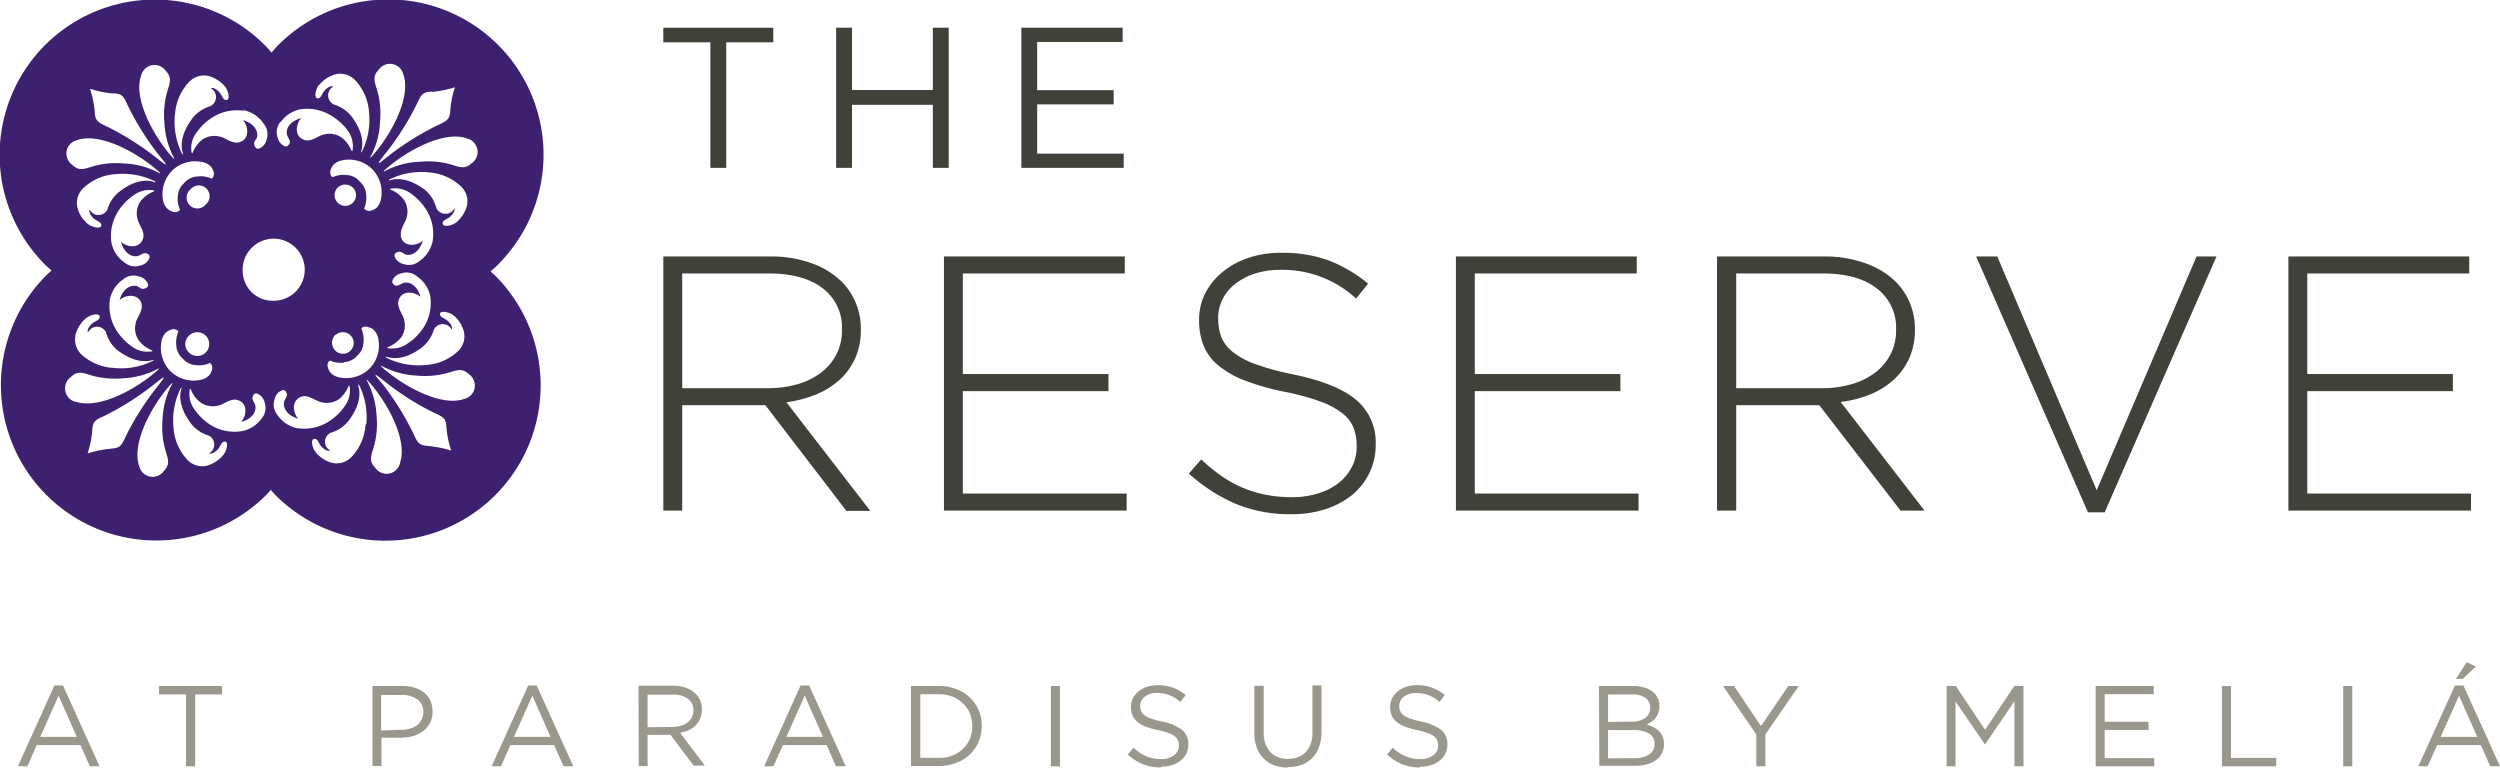 <svg xmlns="http://www.w3.org/2000/svg" viewBox="0 0 364 111.75"><defs><style>.a{fill:#9a988d;}.b{fill:#414139;}.c{fill:#3d2070;}</style></defs><path class="a" d="m11.18 107.29l-2.65-6l-2.67 6zM7.93 99.8h1.24l5.32 11.77h-1.41l-1.37-3.09H5.34L4 111.57H2.6z"/><polygon class="a" points="27.09 101.1 23.16 101.1 23.16 99.88 32.33 99.88 32.33 101.1 28.41 101.1 28.41 111.57 27.09 111.57 27.09 101.1"/><path class="a" d="m58.44 106.26a4.25 4.25 0 0 0 1.32-.19a3.07 3.07 0 0 0 1-.52a2.34 2.34 0 0 0 .65-.82a2.38 2.38 0 0 0 .23-1a2.21 2.21 0 0 0-.86-1.89a3.68 3.68 0 0 0-2.29-.65h-3v5.16zm-4.21-6.38h4.37a6 6 0 0 1 1.8.26a4.12 4.12 0 0 1 1.38.73a3.25 3.25 0 0 1 .89 1.16a3.88 3.88 0 0 1 .31 1.56a3.6 3.6 0 0 1-.37 1.66a3.73 3.73 0 0 1-1 1.2a4.39 4.39 0 0 1-1.47.72a6 6 0 0 1-1.77.24h-2.83v4.13h-1.31z"/><path class="a" d="m80.16 107.29l-2.65-6l-2.68 6zm-3.25-7.49h1.23l5.33 11.77h-1.42l-1.37-3.09h-6.36l-1.39 3.09h-1.35z"/><path class="a" d="m97.89 105.84a3.89 3.89 0 0 0 1.21-.17a2.64 2.64 0 0 0 1-.47a2.14 2.14 0 0 0 .86-1.76a2 2 0 0 0-.79-1.69a3.52 3.52 0 0 0-2.21-.61h-3.67v4.74zm-4.92-6h5a5.54 5.54 0 0 1 1.93.31a3.61 3.61 0 0 1 1.39.86a3.07 3.07 0 0 1 .67 1a3.35 3.35 0 0 1 .23 1.28a3.37 3.37 0 0 1-.23 1.31a3.11 3.11 0 0 1-.66 1a3.5 3.5 0 0 1-1 .7a4.7 4.7 0 0 1-1.27.39l3.59 4.78H101L97.63 107h-3.34v4.54H93z"/><path class="a" d="m119.83 107.29l-2.66-6l-2.67 6zm-3.26-7.49h1.24l5.33 11.77h-1.42l-1.37-3.09H114l-1.39 3.09h-1.35z"/><path class="a" d="m136.7 110.35a5.56 5.56 0 0 0 2-.35a4.45 4.45 0 0 0 1.53-1a4.29 4.29 0 0 0 1-1.46a4.9 4.9 0 0 0 .34-1.81a5 5 0 0 0-.34-1.82a4.43 4.43 0 0 0-1-1.47a4.62 4.62 0 0 0-1.53-1a5.35 5.35 0 0 0-2-.36H134v9.25zm-4.06-10.47h4.06a7 7 0 0 1 2.51.44a6.09 6.09 0 0 1 2 1.23a5.44 5.44 0 0 1 1.28 1.85a5.78 5.78 0 0 1 .45 2.29a5.86 5.86 0 0 1-.45 2.3a5.44 5.44 0 0 1-1.28 1.85a6 6 0 0 1-2 1.24a6.79 6.79 0 0 1-2.51.45h-4.06z"/><rect class="a" x="153.01" y="99.88" width="1.32" height="11.69"/><path class="a" d="m169 111.74a6.87 6.87 0 0 1-2.57-.46a7.5 7.5 0 0 1-2.21-1.41l.82-1a6.74 6.74 0 0 0 1.85 1.24a5.4 5.4 0 0 0 2.16.41a3 3 0 0 0 1.89-.56a1.72 1.72 0 0 0 .71-1.43a1.9 1.9 0 0 0-.13-.73a1.5 1.5 0 0 0-.47-.59a3.08 3.08 0 0 0-.93-.48a10.38 10.38 0 0 0-1.51-.42a11.29 11.29 0 0 1-1.75-.5a4.21 4.21 0 0 1-1.23-.69a2.37 2.37 0 0 1-.72-.93a3.06 3.06 0 0 1-.24-1.25a3 3 0 0 1 .28-1.27a3.14 3.14 0 0 1 .81-1A4.09 4.09 0 0 1 167 100a4.68 4.68 0 0 1 1.53-.24a6.4 6.4 0 0 1 2.25.36a6.81 6.81 0 0 1 1.86 1.08l-.77 1a5.52 5.52 0 0 0-1.64-1a5 5 0 0 0-1.73-.3a2.82 2.82 0 0 0-1.82.54a1.66 1.66 0 0 0-.67 1.35a1.91 1.91 0 0 0 .14.74a1.34 1.34 0 0 0 .48.6a3.35 3.35 0 0 0 1 .5a12.64 12.64 0 0 0 1.58.43a6.84 6.84 0 0 1 2.88 1.2a2.61 2.61 0 0 1 .93 2.11a3.15 3.15 0 0 1-.29 1.36a3.12 3.12 0 0 1-.82 1a3.6 3.6 0 0 1-1.26.66a5.11 5.11 0 0 1-1.6.24"/><path class="a" d="m187.52 111.75a5.67 5.67 0 0 1-2-.32a4.17 4.17 0 0 1-1.54-1a4.25 4.25 0 0 1-1-1.6a6.35 6.35 0 0 1-.35-2.18v-6.8H184v6.71a4.1 4.1 0 0 0 .94 2.92a3.38 3.38 0 0 0 2.63 1a3.45 3.45 0 0 0 2.57-1a4 4 0 0 0 .95-2.89v-6.8h1.32v6.7a6.45 6.45 0 0 1-.35 2.25a4.26 4.26 0 0 1-1 1.62a4.19 4.19 0 0 1-1.54 1a5.69 5.69 0 0 1-2 .32"/><path class="a" d="m206.74 111.74a6.87 6.87 0 0 1-2.57-.46a7.5 7.5 0 0 1-2.21-1.41l.82-1a6.63 6.63 0 0 0 1.86 1.24a5.35 5.35 0 0 0 2.15.41a3 3 0 0 0 1.9-.56a1.75 1.75 0 0 0 .71-1.43a1.9 1.9 0 0 0-.14-.73a1.5 1.5 0 0 0-.47-.59a3.08 3.08 0 0 0-.93-.48a10.38 10.38 0 0 0-1.51-.42a11.62 11.62 0 0 1-1.75-.5a4.21 4.21 0 0 1-1.23-.69a2.37 2.37 0 0 1-.72-.93a3.06 3.06 0 0 1-.24-1.25a2.89 2.89 0 0 1 .29-1.27a3 3 0 0 1 .8-1a4.09 4.09 0 0 1 1.22-.67a4.74 4.74 0 0 1 1.54-.24a6.38 6.38 0 0 1 2.24.36a6.81 6.81 0 0 1 1.86 1.08l-.76 1a5.69 5.69 0 0 0-1.65-1a5 5 0 0 0-1.73-.3a2.84 2.84 0 0 0-1.82.54a1.69 1.69 0 0 0-.67 1.35a1.91 1.91 0 0 0 .14.74a1.49 1.49 0 0 0 .48.6a3.35 3.35 0 0 0 1 .5a12.38 12.38 0 0 0 1.59.43a7 7 0 0 1 2.88 1.2a2.6 2.6 0 0 1 .92 2.11a3.15 3.15 0 0 1-.29 1.36a3.12 3.12 0 0 1-.82 1a3.6 3.6 0 0 1-1.26.66a5.11 5.11 0 0 1-1.6.24"/><path class="a" d="m238.05 110.38a3.5 3.5 0 0 0 2.09-.55a1.77 1.77 0 0 0 .77-1.53a1.7 1.7 0 0 0-.78-1.48a4.31 4.31 0 0 0-2.32-.52h-3.68v4.12zm-.47-5.31a3.3 3.3 0 0 0 1.94-.52a1.79 1.79 0 0 0 .74-1.55a1.65 1.65 0 0 0-.67-1.38a3.08 3.08 0 0 0-1.91-.51h-3.55v4zm-4.77-5.19h5a5.1 5.1 0 0 1 1.77.28a3.42 3.42 0 0 1 1.28.75a2.63 2.63 0 0 1 .75 1.87a2.79 2.79 0 0 1-.58 1.78a2.82 2.82 0 0 1-.6.55a3.66 3.66 0 0 1-.67.37a6.49 6.49 0 0 1 1 .4a3.27 3.27 0 0 1 .78.57a2.46 2.46 0 0 1 .54.8a2.71 2.71 0 0 1 .2 1.06a3 3 0 0 1-.3 1.35a2.87 2.87 0 0 1-.86 1a4.26 4.26 0 0 1-1.34.63a6.67 6.67 0 0 1-1.73.21h-5.19z"/><polygon class="a" points="255.72 106.94 250.87 99.88 252.47 99.88 256.4 105.72 260.37 99.88 261.91 99.88 257.04 106.93 257.04 111.57 255.72 111.57 255.72 106.94"/><polygon class="a" points="283.43 99.88 284.77 99.88 289.03 106.26 293.28 99.88 294.62 99.88 294.62 111.57 293.3 111.57 293.3 102.1 289.04 108.36 288.98 108.36 284.72 102.12 284.72 111.57 283.43 111.57 283.43 99.88"/><polygon class="a" points="305.13 99.88 313.58 99.88 313.58 101.07 306.44 101.07 306.44 105.09 312.83 105.09 312.83 106.28 306.44 106.28 306.44 110.38 313.66 110.38 313.66 111.57 305.13 111.57 305.13 99.88"/><polygon class="a" points="323.51 99.88 324.83 99.88 324.83 110.35 331.42 110.35 331.42 111.57 323.51 111.57 323.51 99.88"/><rect class="a" x="341.17" y="99.88" width="1.32" height="11.69"/><path class="a" d="m359.14 96.42l1.34.62l-1.89 1.8h-1zm1.55 10.87l-2.65-6l-2.68 6zm-3.25-7.49h1.23l5.33 11.77h-1.42l-1.37-3.09h-6.36l-1.39 3.09h-1.35z"/><polygon class="b" points="103.43 6.16 96.58 6.16 96.58 4.04 112.59 4.04 112.59 6.16 105.74 6.16 105.74 24.44 103.43 24.44 103.43 6.16"/><polygon class="b" points="121.74 4.03 124.05 4.03 124.05 13.1 135.82 13.1 135.82 4.03 138.13 4.03 138.13 24.44 135.82 24.44 135.82 15.26 124.05 15.26 124.05 24.44 121.74 24.44 121.74 4.03"/><polygon class="b" points="148.71 4.03 163.46 4.03 163.46 6.11 151.01 6.11 151.01 13.13 162.15 13.13 162.15 15.2 151.01 15.2 151.01 22.37 163.61 22.37 163.61 24.44 148.71 24.44 148.71 4.03"/><path class="b" d="m111.81 56.52a15.18 15.18 0 0 0 4.31-.58a10.29 10.29 0 0 0 3.4-1.67a7.74 7.74 0 0 0 2.25-2.65a7.56 7.56 0 0 0 .82-3.58v-.11a7.12 7.12 0 0 0-2.77-5.93Q117 39.82 112 39.82H99.33v16.7zM96.58 37.34h15.55a17.22 17.22 0 0 1 6.07 1a11.86 11.86 0 0 1 4.34 2.66a9.61 9.61 0 0 1 2.06 3.1a9.75 9.75 0 0 1 .74 3.77v.13a10 10 0 0 1-.82 4.15a9.52 9.52 0 0 1-2.27 3.15a11.84 11.84 0 0 1-3.44 2.14a17.59 17.59 0 0 1-4.31 1.13l12.21 15.81h-3.48L111.44 59H99.33v15.34h-2.75z"/><polygon class="b" points="137.44 37.34 163.77 37.34 163.77 39.82 140.19 39.82 140.19 54.46 161.39 54.46 161.39 56.95 140.19 56.95 140.19 71.86 164.04 71.86 164.04 74.34 137.44 74.34 137.44 37.34"/><path class="b" d="m188 74.87a20.64 20.64 0 0 1-8-1.48a24.78 24.78 0 0 1-6.9-4.44l1.8-2.06a25.65 25.65 0 0 0 3 2.45a16.74 16.74 0 0 0 6.43 2.7a19.57 19.57 0 0 0 3.8.35a12.48 12.48 0 0 0 3.81-.56a9.1 9.1 0 0 0 3-1.53a7.2 7.2 0 0 0 1.9-2.33a6.35 6.35 0 0 0 .69-2.93v-.11a7.27 7.27 0 0 0-.45-2.64a5.14 5.14 0 0 0-1.64-2.12a11.72 11.72 0 0 0-3.2-1.71a33.76 33.76 0 0 0-5.18-1.41a35 35 0 0 1-5.71-1.61a13.89 13.89 0 0 1-3.88-2.17a7.39 7.39 0 0 1-2.2-2.88a9.76 9.76 0 0 1-.68-3.75v-.1a8.47 8.47 0 0 1 .89-3.84a9.85 9.85 0 0 1 2.52-3.09a11.72 11.72 0 0 1 3.75-2.06a14.53 14.53 0 0 1 4.76-.74a19.6 19.6 0 0 1 6.95 1.11a21 21 0 0 1 5.74 3.38l-1.75 2.17a15.83 15.83 0 0 0-11.05-4.18a11.72 11.72 0 0 0-3.72.56a9 9 0 0 0-2.86 1.51a6.6 6.6 0 0 0-1.82 2.21a6 6 0 0 0-.63 2.7v.11a7.79 7.79 0 0 0 .44 2.67a5.33 5.33 0 0 0 1.64 2.16a11.4 11.4 0 0 0 3.3 1.79a36.76 36.76 0 0 0 5.39 1.48q6.45 1.32 9.3 3.73a8 8 0 0 1 2.86 6.48v.1a9.11 9.11 0 0 1-.93 4.1a9.51 9.51 0 0 1-2.53 3.2a12.17 12.17 0 0 1-3.84 2.04a15.85 15.85 0 0 1-4.94.74"/><polygon class="b" points="211.98 37.34 238.31 37.34 238.31 39.82 214.73 39.82 214.73 54.46 235.93 54.46 235.93 56.95 214.73 56.95 214.73 71.86 238.57 71.86 238.57 74.34 211.98 74.34 211.98 37.34"/><path class="b" d="m265.27 56.52a15.15 15.15 0 0 0 4.3-.58a10.34 10.34 0 0 0 3.43-1.67a8 8 0 0 0 2.25-2.65a7.56 7.56 0 0 0 .82-3.58v-.11a7.12 7.12 0 0 0-2.8-5.93c-1.85-1.45-4.46-2.18-7.85-2.18h-12.63v16.7zM250 37.34h15.54a17.27 17.27 0 0 1 6.08 1A11.82 11.82 0 0 1 276 41a9.65 9.65 0 0 1 2.81 6.87v.13a10.11 10.11 0 0 1-.82 4.15a9.66 9.66 0 0 1-2.27 3.15a11.84 11.84 0 0 1-3.44 2.14a17.59 17.59 0 0 1-4.28 1.09l12.21 15.81h-3.49L264.89 59h-12.1v15.34H250z"/><polygon class="b" points="287.73 37.34 290.8 37.34 305.28 71.38 319.82 37.34 322.72 37.34 306.44 74.6 304.01 74.6 287.73 37.34"/><polygon class="b" points="333.19 37.34 359.52 37.34 359.52 39.82 335.94 39.82 335.94 54.46 357.14 54.46 357.14 56.95 335.94 56.95 335.94 71.86 359.78 71.86 359.78 74.34 333.19 74.34 333.19 37.34"/><path class="c" d="m68.71 23.73c-.82.77-1.42.75-2.68.33a12.3 12.3 0 0 0-4.91-.51a11.71 11.71 0 0 0-5 1.32c-.33.2-.25 0-.13-.08c2.93-2.69 8.63-5.87 12-4.63a2 2 0 0 1 1.3 1a2 2 0 0 1-.61 2.61m-7.12 26.71A5.29 5.29 0 0 0 63.17 48a1.44 1.44 0 0 1 2.59 0s.27-.43-.46-1.17c-.51-.52-1.08-.54-1.2-.93c-.27-.8 1.19-.53 1.92 0a4.6 4.6 0 0 1 1.54 2.46a3 3 0 0 1-.83 2.73a7.41 7.41 0 0 1-4.73 2.05a10.6 10.6 0 0 1-5.65-1c-.3-.18-.17-.23 0-.18c.51.19 2.47.67 5.25-1.5m-3.2-1.29a3.24 3.24 0 0 0 .41-2.72c-.13-.6-1-1.66-.81-2.57c.38-1.68 2.3-1.48 3.24-.64c-.57-1.95-1.91-2.31-2.61-2c-.26.11-.69.42-1 .35s-.64-.43-.47-.79a1.76 1.76 0 0 1 1.28-1a2.31 2.31 0 0 1 2.29.46a4.52 4.52 0 0 1 1.92 2.9a6.68 6.68 0 0 1-.76 4.17a7.9 7.9 0 0 1-2.52 2.67a3.77 3.77 0 0 1-2.89.69c-.13 0-.1-.11 0-.15a4.74 4.74 0 0 0 1.9-1.39m0-14.86c-.2-.89.71-2 .81-2.57a3.09 3.09 0 0 0-.44-2.71a4.55 4.55 0 0 0-1.86-1.39c-.09-.05-.12-.12 0-.15a3.83 3.83 0 0 1 2.91.69a8.27 8.27 0 0 1 2.45 2.7a6.56 6.56 0 0 1 .75 4.2a4.56 4.56 0 0 1-1.92 2.94a2.33 2.33 0 0 1-2.3.45a1.78 1.78 0 0 1-1.28-1c-.18-.34 0-.65.47-.77s.77.24 1 .35c.7.28 2-.08 2.6-2c-.92.84-2.85 1-3.23-.65m7.8-4a1.47 1.47 0 0 1-2.6-.07a5.21 5.21 0 0 0-1.54-2.56c-2.77-2.16-4.72-1.68-5.24-1.49c-.13 0-.25 0 0-.16a10.45 10.45 0 0 1 5.66-1a7.59 7.59 0 0 1 4.73 2.07a3 3 0 0 1 .85 2.74a4.86 4.86 0 0 1-1.53 2.45c-.73.56-2.19.83-2 0c.14-.41.72-.42 1.2-.94c.73-.74.48-1.16.48-1.16m2.75 26.82a2 2 0 0 1-1.31 1c-3.41 1.23-9.11-2-12-4.64c-.13-.12-.22-.28.12-.09a11.89 11.89 0 0 0 5 1.34a12.54 12.54 0 0 0 4.88-.51c1.28-.42 1.86-.45 2.7.31a2.06 2.06 0 0 1 .61 2.62m-6.59 7.81c-1.24-.06-1.52-.42-2.07-1.7A41.53 41.53 0 0 0 55.77 56c-.36-.44-1-1.14-1.06-1.32c-.05-.06-.07-.1-.05-.13l.12.05c.17.11.88.63 1.43 1.09a39.44 39.44 0 0 0 7.11 4.47c1.27.56 1.63.83 1.68 2.08a14.14 14.14 0 0 0 .7 3.36a17.08 17.08 0 0 0-3.39-.67m-4.06 2.5a2.08 2.08 0 0 1-1 1.31a2 2 0 0 1-2.61-.62c-.78-.83-.74-1.41-.33-2.69a12.16 12.16 0 0 0 .52-4.88a12 12 0 0 0-1.34-5c-.21-.33 0-.24.08-.11c2.69 2.9 5.89 8.61 4.65 12m-5-5.61a7.51 7.51 0 0 1-2.07 4.74a3 3 0 0 1-2.74.83a4.57 4.57 0 0 1-2.44-1.55c-.58-.72-.84-2.18 0-1.93c.39.13.41.7.93 1.2c.75.73 1.17.47 1.17.47a1.44 1.44 0 0 1 .12-2.59a5.14 5.14 0 0 0 2.47-1.62c2.17-2.77 1.68-4.72 1.49-5.24c0-.13 0-.26.18 0a10.58 10.58 0 0 1 1 5.64m-10 .58a4.57 4.57 0 0 1-2.91-1.91a2.32 2.32 0 0 1-.44-2.3a1.76 1.76 0 0 1 1-1.29c.35-.16.65 0 .78.49c.08.32-.24.76-.34 1c-.28.69.06 2.05 2 2.61c-.85-.93-1-2.86.65-3.25c.9-.19 2 .7 2.57.81a3.16 3.16 0 0 0 2.71-.4a4.79 4.79 0 0 0 1.39-1.89c0-.09.11-.11.16 0a3.81 3.81 0 0 1-.7 2.9a8.06 8.06 0 0 1-2.7 2.46a6.58 6.58 0 0 1-4.16.75m-8-22.75a4.52 4.52 0 1 1 4.5 4.2a4.36 4.36 0 0 1-4.5-4.2m2.8 21.27a4.57 4.57 0 0 1-2.92 1.91a6.69 6.69 0 0 1-4.22-.69a8.38 8.38 0 0 1-2.68-2.46a3.81 3.81 0 0 1-.69-2.91c0-.12.1-.08.16 0a4.24 4.24 0 0 0 1.39 1.87a3.12 3.12 0 0 0 2.71.44c.58-.11 1.66-1 2.56-.81c1.68.37 1.49 2.31.65 3.23c2-.55 2.31-1.91 2-2.61c-.1-.25-.42-.69-.33-1c.12-.48.43-.65.77-.48a1.82 1.82 0 0 1 1 1.29a2.36 2.36 0 0 1-.45 2.3m-5.62 5.34a4.66 4.66 0 0 1-2.44 1.55a3 3 0 0 1-2.7-.83a7.5 7.5 0 0 1-2.06-4.72a10.34 10.34 0 0 1 1-5.66c.16-.29.2-.17.15-.05c-.18.51-.66 2.48 1.51 5.25a5.09 5.09 0 0 0 2.47 1.6a1.47 1.47 0 0 1 .06 2.58s.42.25 1.16-.48c.53-.49.53-1.07.94-1.2c.79-.25.53 1.22-.05 1.93M25 56a11.85 11.85 0 0 0-1.33 5a12.61 12.61 0 0 0 .51 4.89c.43 1.27.45 1.86-.32 2.69a2 2 0 0 1-3.58-.69c-1.23-3.42 2-9.12 4.64-12c.12-.13.28-.21.08.13m-8.88 9.32a15.21 15.21 0 0 0-3.37.68a13.77 13.77 0 0 0 .68-3.36c.07-1.26.42-1.52 1.71-2.08A41 41 0 0 0 22.39 56c.45-.36 1.14-.93 1.33-1c.05 0 .1-.06.11-.05v.12c-.13.19-.64.9-1.09 1.44a40.36 40.36 0 0 0-4.47 7.11c-.58 1.28-.83 1.64-2.09 1.69M11 58.51a2 2 0 0 1-1.29-1a2.06 2.06 0 0 1 .6-2.62c.83-.77 1.43-.75 2.69-.32a12.61 12.61 0 0 0 4.89.51a12 12 0 0 0 5-1.33c.34-.2.26 0 .13.08c-2.92 2.7-8.63 5.86-12 4.64M17.27 28a5.11 5.11 0 0 0-1.62 2.47a1.44 1.44 0 0 1-2.59.05s-.26.43.47 1.18c.5.51 1.07.54 1.19.92c.26.81-1.2.55-1.91 0a4.45 4.45 0 0 1-1.55-2.44a3 3 0 0 1 .82-2.74a7.49 7.49 0 0 1 4.73-2.08a10.48 10.48 0 0 1 5.66 1c.3.17.17.22 0 .17c-.47-.24-2.47-.72-5.2 1.47m5.08-.1a4.48 4.48 0 0 0-1.88 1.39a3.1 3.1 0 0 0-.41 2.71c.11.6 1 1.67.81 2.57c-.39 1.69-2.32 1.5-3.25.64c.56 2 1.92 2.31 2.61 2c.26-.1.7-.43 1-.34c.49.11.66.41.49.78a1.77 1.77 0 0 1-1.28 1a2.33 2.33 0 0 1-2.31-.43a4.61 4.61 0 0 1-1.91-2.92a6.58 6.58 0 0 1 .78-4.19a7.86 7.86 0 0 1 2.46-2.68a3.75 3.75 0 0 1 2.91-.71c.11 0 .1.11 0 .16m-1.75 16.45c.2.9-.71 2-.82 2.57a3.07 3.07 0 0 0 .44 2.7a4.35 4.35 0 0 0 1.88 1.4c.08 0 .11.12 0 .15a3.74 3.74 0 0 1-2.91-.69a8.44 8.44 0 0 1-2.46-2.69a6.72 6.72 0 0 1-.75-4.16a4.6 4.6 0 0 1 1.92-2.92a2.33 2.33 0 0 1 2.3-.44a1.79 1.79 0 0 1 1.28 1c.18.35 0 .65-.48.78s-.77-.24-1-.34c-.71-.28-2.06.08-2.61 2c.91-.84 2.85-1 3.23.65m-7.8 4a1.46 1.46 0 0 1 2.6.06A5.18 5.18 0 0 0 17 50.91c2.77 2.16 4.73 1.68 5.24 1.5c.12 0 .25 0-.05.16a10.3 10.3 0 0 1-5.65 1a7.49 7.49 0 0 1-4.73-2a3.06 3.06 0 0 1-.81-2.82a4.66 4.66 0 0 1 1.55-2.44c.72-.57 2.19-.83 1.94 0c-.14.39-.71.41-1.21.93c-.73.75-.47 1.17-.47 1.17m-2.92-27a2.08 2.08 0 0 1 1.31-1c3.41-1.23 9.12 2 12 4.65c.14.12.22.28-.11.09a11.56 11.56 0 0 0-5-1.34a12 12 0 0 0-4.88.51c-1.28.42-1.87.45-2.7-.32a2.06 2.06 0 0 1-.61-2.61m6.58-7.81c1.25.05 1.52.41 2.08 1.69a40 40 0 0 0 4.5 7.22c.36.44.94 1.15 1.05 1.33c0 .05.06.1.05.11h-.12a16.71 16.71 0 0 1-1.45-1.1a41.79 41.79 0 0 0-7.1-4.45c-1.28-.58-1.65-.83-1.69-2.09a15.43 15.43 0 0 0-.69-3.37a14 14 0 0 0 3.37.69M20.55 11a2 2 0 0 1 3.58-.69c.77.83.74 1.42.32 2.69a12.4 12.4 0 0 0-.51 4.89a12.08 12.08 0 0 0 1.34 5c.2.32 0 .25-.09.12c-2.68-2.92-5.87-8.63-4.64-12m4.94 5.61a7.5 7.5 0 0 1 2.09-4.74a3 3 0 0 1 2.74-.83a4.94 4.94 0 0 1 2.45 1.55c.55.73.82 2.19 0 1.93c-.39-.12-.41-.69-.93-1.2c-.74-.73-1.16-.48-1.16-.48a1.46 1.46 0 0 1-.07 2.61a5.29 5.29 0 0 0-2.47 1.61c-2.18 2.78-1.69 4.74-1.5 5.25c.05.13 0 .25-.17 0a10.58 10.58 0 0 1-1-5.66M30.8 26a3.83 3.83 0 0 0-2.08-.3a2.69 2.69 0 0 0-1.71.74l-.36.37a2.65 2.65 0 0 0-.75 1.71a3.55 3.55 0 0 0 .31 2a.68.68 0 0 1-.23.24a1 1 0 0 1-.83.06a2.08 2.08 0 0 1-.82-.47a2.43 2.43 0 0 1-.58-1.14a4.86 4.86 0 0 1 1.25-4.3l.07-.08a4.8 4.8 0 0 1 4.39-1.23a2.32 2.32 0 0 1 1.15.57a1.83 1.83 0 0 1 .47.81a1 1 0 0 1-.07.85a2.44 2.44 0 0 0-.19.21m-3.08 1.53a1.57 1.57 0 1 1 2.21 2.21a1.57 1.57 0 1 1-2.21-2.21M27.4 49a1.73 1.73 0 1 1 .11 2.32a1.65 1.65 0 0 1-.11-2.32m-1.73 1.34a2.78 2.78 0 0 0 .75 1.7l.37.37a2.75 2.75 0 0 0 1.7.75a3.71 3.71 0 0 0 2.06-.31a.64.64 0 0 1 .23.21a1 1 0 0 1 .06.84a1.76 1.76 0 0 1-.47.83a2.33 2.33 0 0 1-1.14.57a4.83 4.83 0 0 1-4.39-1.23l-.07-.07a4.86 4.86 0 0 1-1.24-4.4a2.38 2.38 0 0 1 .58-1.14a2 2 0 0 1 .83-.47a1 1 0 0 1 .83.07l.21.2a4 4 0 0 0-.31 2.08m9.79-34.3A4.58 4.58 0 0 1 38.38 18a2.37 2.37 0 0 1 .44 2.3a1.81 1.81 0 0 1-1 1.29c-.36.16-.66 0-.79-.48s.24-.77.35-1c.28-.7-.09-2.05-2-2.62c.84.94 1 2.87-.65 3.25c-.91.2-2-.69-2.58-.81a3.16 3.16 0 0 0-2.71.41a4.62 4.62 0 0 0-1.39 1.89c0 .09-.11.11-.15 0a3.72 3.72 0 0 1 .69-2.89a8 8 0 0 1 2.7-2.46a6.69 6.69 0 0 1 4.16-.76m5.4 1.69a4.56 4.56 0 0 1 2.91-1.9a6.64 6.64 0 0 1 4.16.75A8.26 8.26 0 0 1 50.63 19a3.89 3.89 0 0 1 .7 2.92c0 .11-.12.08-.17 0a4.44 4.44 0 0 0-1.39-1.87a3.12 3.12 0 0 0-2.71-.44c-.59.11-1.66 1-2.56.81c-1.69-.38-1.5-2.31-.65-3.22c-2 .55-2.31 1.9-2 2.6c.11.25.43.69.34 1s-.43.66-.77.48a1.8 1.8 0 0 1-1-1.28a2.35 2.35 0 0 1 .45-2.31m5.62-5.34a4.69 4.69 0 0 1 2.44-1.55a3 3 0 0 1 2.74.83a7.53 7.53 0 0 1 2.06 4.73a10.42 10.42 0 0 1-1 5.65c-.16.3-.2.18-.15.05c.18-.52.66-2.48-1.51-5.25a5.26 5.26 0 0 0-2.47-1.6a1.47 1.47 0 0 1-.08-2.6s-.41-.26-1.16.47c-.5.5-.53 1.07-.93 1.21c-.79.24-.53-1.22 0-1.94M54 22.71a11.51 11.51 0 0 0 1.33-5a12.2 12.2 0 0 0-.51-4.89c-.43-1.27-.44-1.86.33-2.69a2 2 0 0 1 3.57.69c1.23 3.41-1.94 9.11-4.64 12c-.11.13-.27.22-.08-.13m.93 7.48a2 2 0 0 1-.83.47a.93.93 0 0 1-.83-.06l-.27-.19a3.92 3.92 0 0 0 .31-2.08a2.69 2.69 0 0 0-.74-1.69l-.38-.38a2.59 2.59 0 0 0-1.69-.75a3.7 3.7 0 0 0-2.06.31a.53.53 0 0 1-.23-.21a1 1 0 0 1-.07-.84a1.82 1.82 0 0 1 .48-.82a2.24 2.24 0 0 1 1.14-.57a4.79 4.79 0 0 1 4.38 1.22l.08.08a4.81 4.81 0 0 1 1.23 4.39a2.37 2.37 0 0 1-.57 1.14M50.1 52.72a2.7 2.7 0 0 0 1.71-.72l.36-.37a2.67 2.67 0 0 0 .75-1.7a3.9 3.9 0 0 0-.3-2.06a.91.91 0 0 1 .21-.23a1 1 0 0 1 .83 0a1.76 1.76 0 0 1 .83.47a2.21 2.21 0 0 1 .57 1.14a4.79 4.79 0 0 1-1.22 4.38l-.08.08a4.83 4.83 0 0 1-4.39 1.23a2.33 2.33 0 0 1-1.14-.57a1.71 1.71 0 0 1-.47-.83a.9.9 0 0 1 .06-.84l.21-.2a4 4 0 0 0 2.07.3m-.93-25.49a1.62 1.62 0 0 1 2.31.11a1.56 1.56 0 1 1-2.31-.11m-.29 21.46a1.57 1.57 0 1 1-.11 2.23a1.66 1.66 0 0 1 .11-2.32m14-35.3a15.21 15.21 0 0 0 3.36-.68a14.46 14.46 0 0 0-.68 3.36c-.06 1.26-.41 1.52-1.69 2.1a40.55 40.55 0 0 0-7.24 4.49c-.45.35-1.13.92-1.32 1.05c-.06 0-.1.05-.12 0s0-.05 0-.11a15.87 15.87 0 0 1 1.09-1.44a40.12 40.12 0 0 0 4.46-7.11c.58-1.29.84-1.64 2.1-1.7m8.6 26.16c.37-.32.74-.63 1.09-1a22.6 22.6 0 0 0-32-31.95c-.35.35-.67.73-1 1.11c-.32-.38-.64-.75-1-1.11a22.59 22.59 0 0 0-31.95 32c.3.3.62.56.93.84c-.25.23-.51.44-.75.68a22.59 22.59 0 0 0 32 32c.24-.23.45-.49.67-.74c.23.25.44.51.68.76a22.6 22.6 0 0 0 32-31.95c-.2-.2-.41-.37-.62-.56"/></svg>